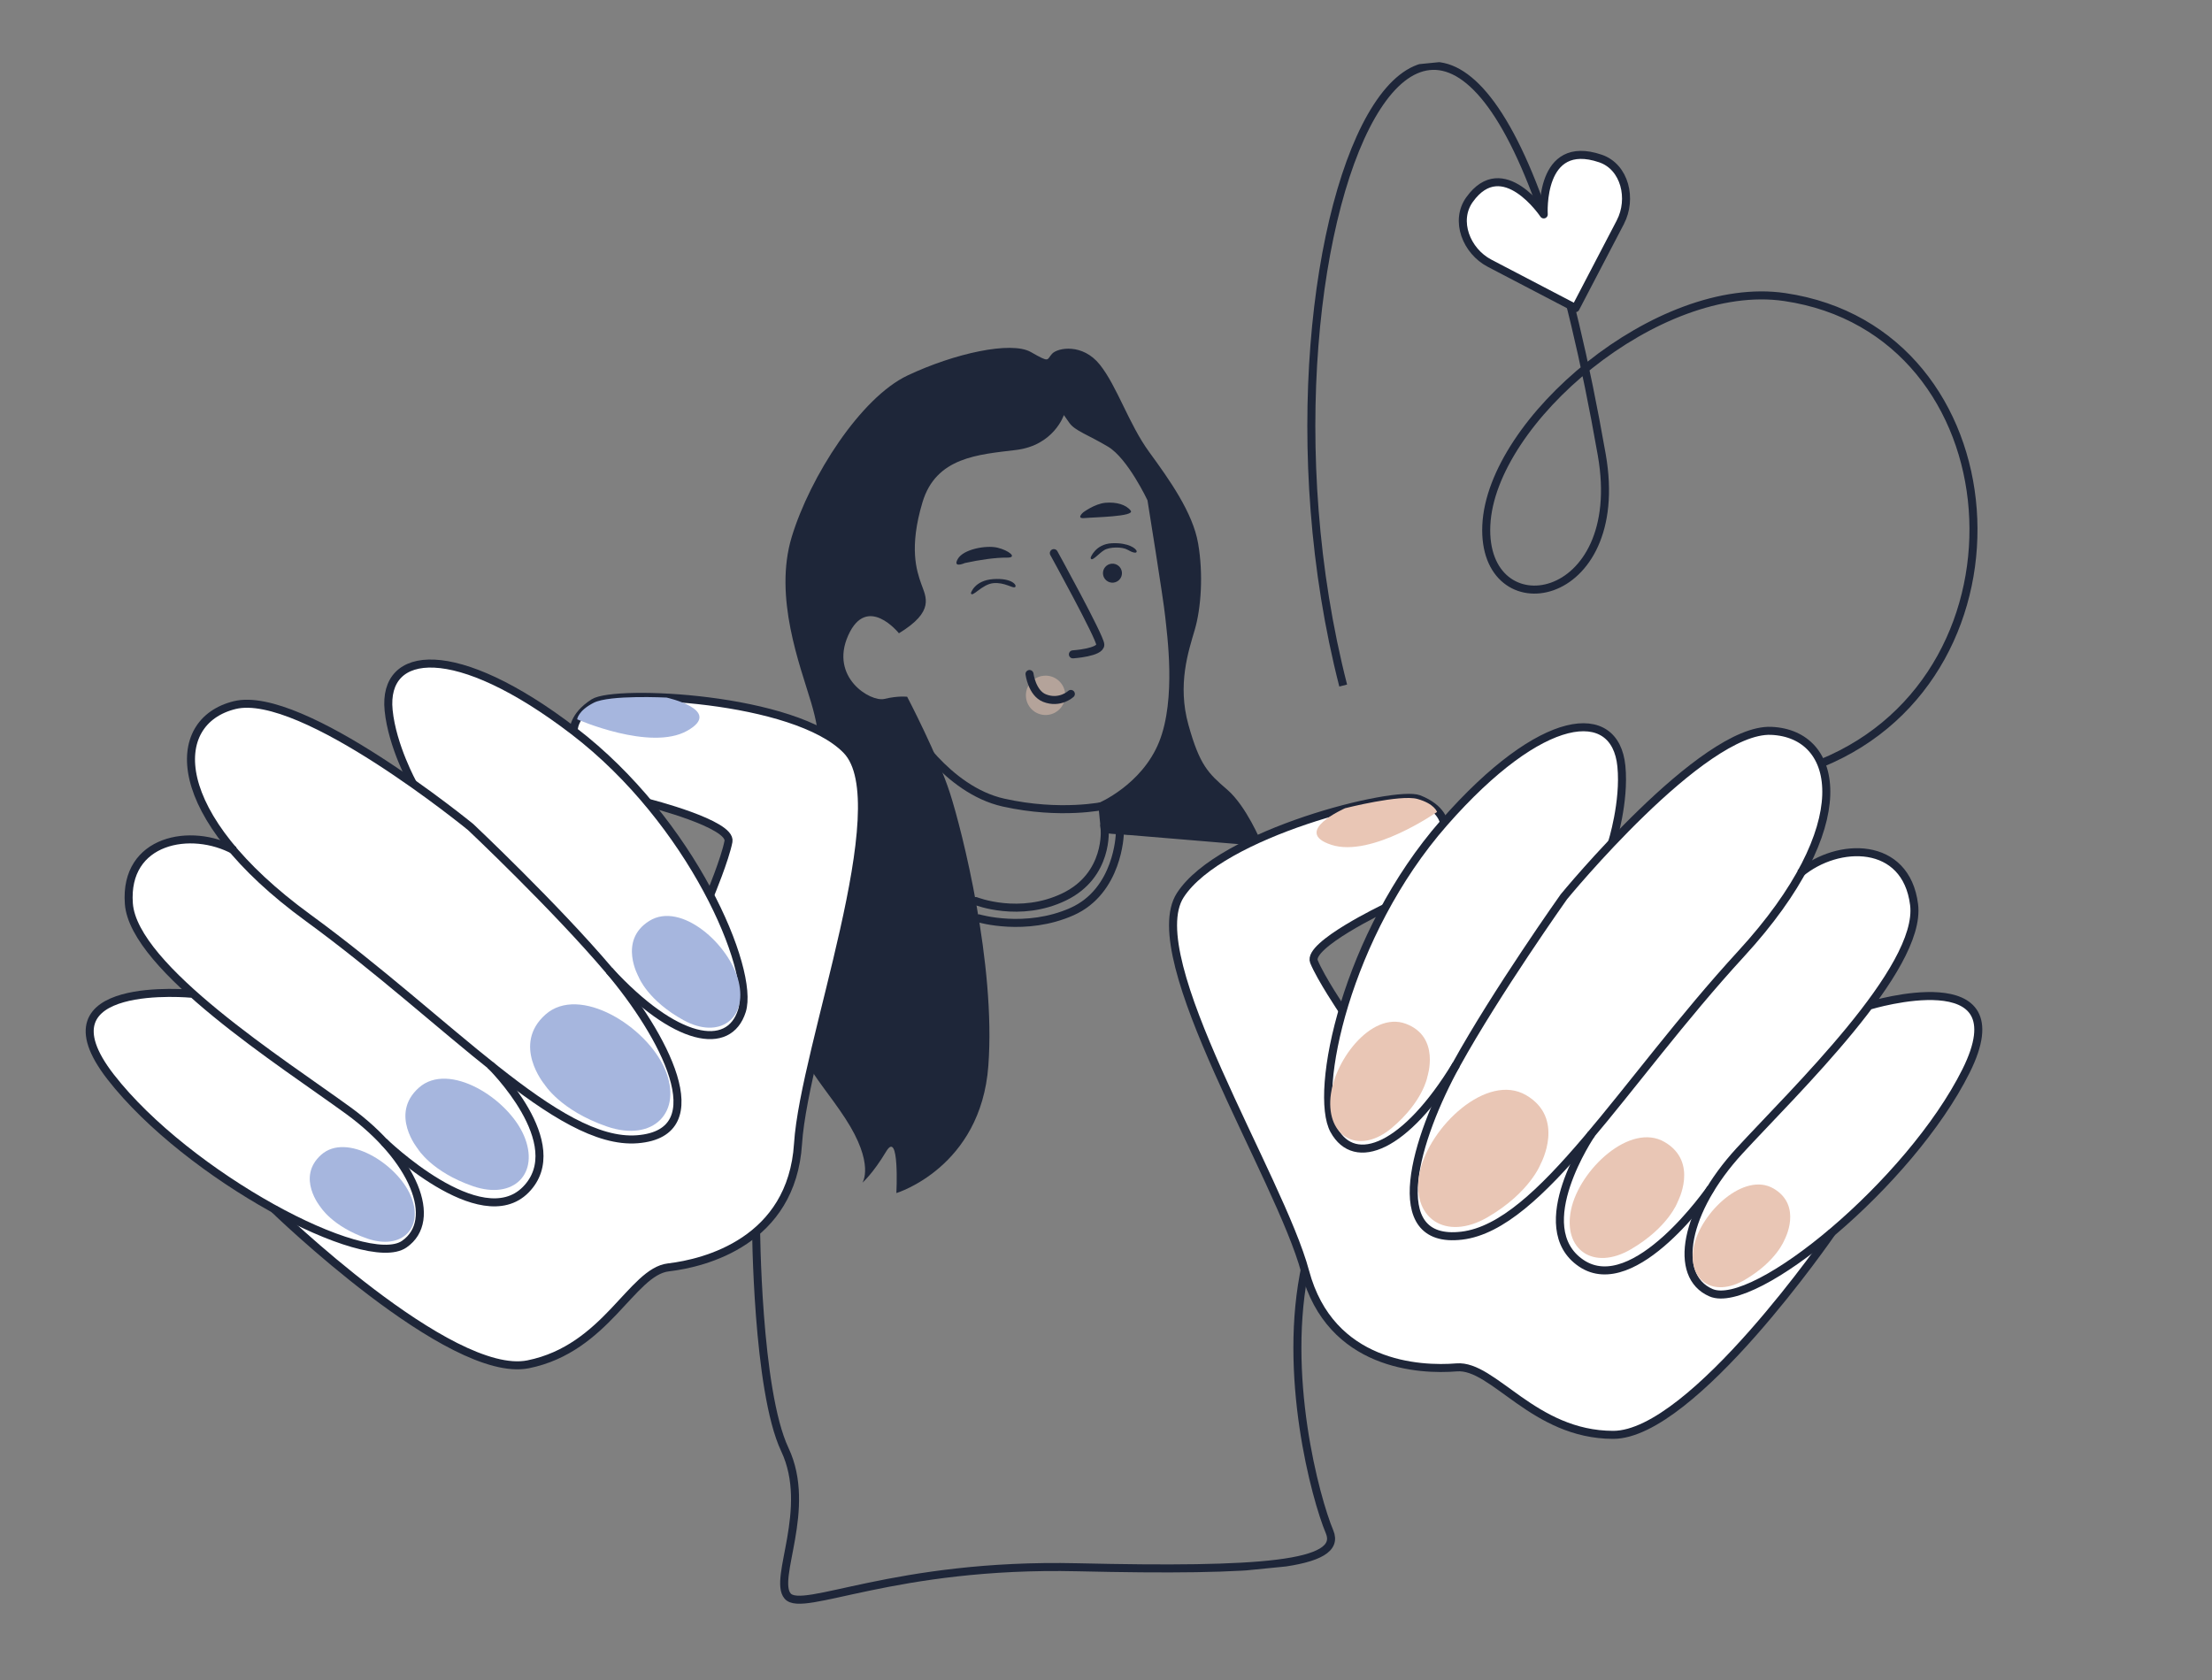 <?xml version="1.0" encoding="UTF-8"?> <svg xmlns="http://www.w3.org/2000/svg" width="1103" height="838" viewBox="0 0 1103 838" fill="none"><rect x="0" y="0" width="1103" height="838" fill="#808080" stroke="none"/><g clip-path="url(#clip0_118_43)"><path d="M651.131 630.745C639.123 685.222 656.027 747.444 662.982 763.962C669.94 780.504 628.648 783.736 537.249 781.616C445.851 779.496 400.171 804.68 392.739 795.959C385.306 787.238 405.315 752.544 391.36 722.93C377.406 693.34 376.999 611.5 376.999 611.5C377.251 587.204 365 562.5 357.5 547.5" stroke="#1E2639" stroke-width="4" stroke-miterlimit="10" stroke-linecap="round"></path><path d="M448.252 315.835C448.252 315.835 432.348 295.921 422.955 316.878C413.561 337.834 434.081 350.214 440.989 348.566C447.895 346.894 452.356 347.486 452.356 347.486C452.356 347.486 467.738 376.934 473.732 395.642C479.75 414.347 496.596 480.834 492.827 531.558C489.057 582.281 446.975 595.002 446.975 595.002C446.975 595.002 448.593 563.072 441.885 574.256C435.178 585.439 430.011 589.851 430.011 589.851C430.011 589.851 436.436 580.669 421.456 557.703C406.479 534.761 391.271 524.285 393.721 487.41C396.169 450.513 406.679 426.027 407.635 401.239C408.59 376.451 409.917 368.738 404.459 350.338C399.001 331.939 385.655 297.812 394.795 267.759C403.936 237.706 429.154 198.307 452.567 187.247C475.981 176.186 504.254 169.987 514.02 175.564C523.786 181.141 521.77 179.488 524.594 176.44C527.416 173.368 539.82 171.102 548.415 181.849C557.011 192.597 562.907 211.53 572.987 225.355C583.066 239.181 594.771 255.564 597.433 270.992C600.095 286.42 598.911 303.337 595.748 314.12C592.585 324.904 587.005 341.39 592.607 361.484C598.212 381.602 602.411 385.614 611.93 393.791C621.449 401.967 628.837 419.935 628.837 419.935L549.065 415.481L547.587 400.586C547.587 400.586 569.3 391.547 577.966 370.037C586.631 348.527 581.849 315.861 581.019 307.495C580.189 299.13 572.184 249.503 572.184 249.503C572.184 249.503 562.397 228.693 552.551 222.787C542.704 216.881 536.034 214.871 533.262 210.935L530.49 206.998C530.49 206.998 525.542 222.098 506.672 224.404C487.802 226.71 466.733 227.935 459.979 250.531C453.226 273.127 457.029 284.543 459.373 291.193C461.716 297.844 466.261 304.854 448.228 315.838L448.252 315.835Z" fill="#1E2639"></path><path d="M481.004 280.839C481.004 280.839 474.85 283.544 477.618 278.72C480.387 273.897 491.699 271.787 497.364 273.126C503.03 274.465 507.655 278.17 502.115 278.094C496.575 278.018 488.369 279.194 481.001 280.816L481.004 280.839Z" fill="#1E2639"></path><path d="M484.145 295.762C484.145 295.762 485.9 289.451 495.289 288.808C504.678 288.165 507.291 291.949 506.171 292.782C505.051 293.615 500.99 290.264 495.273 290.831C489.557 291.398 484.557 298.465 484.145 295.762Z" fill="#1E2639"></path><path d="M543.867 278.042C543.867 278.042 546.208 271.335 554.442 270.927C562.676 270.519 566.666 273.637 566.794 274.924C566.921 276.211 564.647 275.594 562.169 274.131C559.69 272.668 553.412 272.666 550.62 274.339C547.827 276.012 543.956 280.873 543.843 278.044L543.867 278.042Z" fill="#1E2639"></path><path d="M540.053 255.604C540.053 255.604 536.402 258.806 540.832 258.367C545.262 257.927 566.115 257.662 563.821 254.665C561.527 251.668 556.698 250.27 551.236 250.74C545.777 251.233 540.029 255.606 540.029 255.606L540.053 255.604Z" fill="#1E2639"></path><path d="M555.189 290.564C557.793 290.306 559.695 287.983 559.436 285.377C559.178 282.771 556.857 280.868 554.252 281.127C551.647 281.385 549.745 283.707 550.004 286.314C550.263 288.92 552.584 290.823 555.189 290.564Z" fill="#1E2639"></path><path opacity="0.5" d="M522.337 356.545C527.731 356.01 531.669 351.201 531.133 345.804C530.598 340.408 525.791 336.467 520.398 337.002C515.004 337.537 511.066 342.346 511.602 347.743C512.137 353.14 516.944 357.08 522.337 356.545Z" fill="#E9C6B5"></path><path d="M534.998 326.335C534.998 326.335 548.858 325.417 548.658 321.465C548.458 317.514 525.489 275.846 525.489 275.846" stroke="#1E2639" stroke-width="4" stroke-miterlimit="10" stroke-linecap="round"></path><path d="M513.36 336.136C513.36 336.136 514.571 345.667 520.855 348.148C528.491 351.169 533.975 346.076 533.975 346.076" stroke="#1E2639" stroke-width="4" stroke-miterlimit="10" stroke-linecap="round"></path><path d="M453.396 362.215C453.396 362.215 471.799 393.879 500.383 400.26C528.967 406.641 550.78 401.79 550.78 401.79" stroke="#1E2639" stroke-width="4" stroke-miterlimit="10" stroke-linecap="round"></path><path d="M486.569 449.362C486.569 449.362 508.433 458.071 530.738 447.241C553.043 436.411 550.832 413.405 550.832 413.405L628.859 419.908" stroke="#1E2639" stroke-width="4" stroke-miterlimit="10" stroke-linecap="round"></path><path d="M422.128 374.097C396.328 347.536 306.684 343.701 296.097 350.456C285.534 357.208 286.091 364.518 286.091 364.518C227.157 319.416 190.737 323.512 193.813 354.254C195.611 372.126 205.956 390.811 205.956 390.811C178.334 371.338 137.844 346.548 117.065 351.667C91.28 357.98 85.235 387.221 116.141 423.793C94.582 412.575 61.919 418.898 64.279 450.673C65.252 463.862 78.386 479.623 95.79 495.272C81.81 494.493 21.205 493.385 55.229 537.132C74.588 562.046 106.891 586.518 136.559 602.851C136.559 602.851 136.669 602.985 136.773 603.071C136.852 603.135 136.933 603.223 137.038 603.309C137.119 603.397 137.197 603.462 137.278 603.55C137.383 603.636 137.488 603.722 137.595 603.831C137.859 604.07 138.125 604.332 138.313 604.53C138.418 604.616 138.475 604.707 138.528 604.75C138.582 604.816 138.632 604.836 138.632 604.836C152.171 617.644 227.973 687.522 263.323 680.403C302.234 672.57 314.95 634.195 333.26 632.065C351.546 629.937 394.797 619.05 397.907 570.414C401.02 521.801 447.857 400.665 422.08 374.101L422.128 374.097ZM363.244 419.653C361.563 428.412 354.094 446.458 354.094 446.458C346.34 431.583 335.976 415.62 323.205 400.377C323.205 400.377 364.9 410.896 363.244 419.653Z" fill="white"></path><path d="M98.551 495.455C98.551 495.455 97.531 495.364 95.764 495.25Z" fill="white"></path><path d="M116.901 424.175C116.622 424.034 116.391 423.888 116.115 423.771Z" fill="white"></path><path d="M116.901 424.175C95.359 412.402 61.879 418.492 64.253 450.652C66.627 482.811 141.284 530.252 173.774 553.934C206.264 577.617 218.926 608.491 201.572 620.49C182.28 633.813 93.504 586.378 55.203 537.111C16.902 487.843 95.897 495.622 95.897 495.622" stroke="#1E2639" stroke-width="4" stroke-miterlimit="10"></path><path d="M234.71 412.482C234.71 412.482 150.453 343.443 117.039 351.645C83.624 359.847 83.371 406.492 153.643 457.737C223.917 509.005 278.183 571.298 317.801 568.16C357.421 565.046 330.498 515.539 303.742 483.946C276.985 452.354 234.71 412.482 234.71 412.482Z" stroke="#1E2639" stroke-width="4" stroke-miterlimit="10"></path><path d="M303.744 483.97C336.826 519.917 363.484 524.588 369.945 504.139C376.407 483.69 345.004 409.646 286.07 364.544C227.136 319.442 190.716 323.538 193.789 354.256C195.563 372.131 205.911 390.839 205.911 390.839" stroke="#1E2639" stroke-width="4" stroke-miterlimit="10"></path><path d="M136.557 602.827C136.557 602.827 224.433 688.21 263.346 680.401C302.258 672.567 314.974 634.193 333.284 632.063C351.594 629.933 394.818 619.024 397.931 570.411C401.044 521.798 447.88 400.662 422.104 374.099C396.328 347.535 306.636 343.706 296.073 350.458C285.51 357.211 286.067 364.52 286.067 364.52" stroke="#1E2639" stroke-width="4" stroke-miterlimit="10"></path><path d="M354.07 446.46C354.07 446.46 361.566 428.435 363.244 419.653C364.924 410.894 323.206 400.377 323.206 400.377" stroke="#1E2639" stroke-width="4" stroke-miterlimit="10"></path><path d="M191.401 569.393C191.401 569.393 239.559 616.19 262.139 593.347C284.717 570.481 244.466 531.13 244.466 531.13" stroke="#1E2639" stroke-width="4" stroke-miterlimit="10"></path><path d="M558.375 415.977C558.375 415.977 557.634 444.378 534.503 454.641C511.348 464.905 488.075 457.997 488.075 457.997" stroke="#1E2639" stroke-width="4" stroke-miterlimit="10" stroke-linecap="round"></path><path d="M159.801 601.94C159.801 601.94 147.533 587.153 160.174 575.886C172.84 564.641 197.945 580.32 204.77 596.25C211.595 612.179 200.543 623.697 183.108 617.678C165.673 611.658 159.799 601.916 159.799 601.916L159.801 601.94Z" fill="#A6B6DE"></path><path d="M208.432 573.046C208.432 573.046 194.006 555.657 208.882 542.435C223.758 529.214 253.274 547.656 261.264 566.358C269.28 585.081 256.312 598.619 235.815 591.556C215.341 584.49 208.408 573.048 208.408 573.048L208.432 573.046Z" fill="#A6B6DE"></path><path d="M271.473 540.772C271.473 540.772 255.079 521.003 271.988 505.967C288.896 490.931 322.439 511.886 331.551 533.172C340.663 554.458 325.905 569.834 302.617 561.797C279.329 553.759 271.471 540.748 271.471 540.748L271.473 540.772Z" fill="#A6B6DE"></path><path d="M318.566 487.409C318.566 487.409 307.994 469.108 323.783 459.262C339.571 449.415 363.895 471.045 368.332 489.57C372.768 508.095 358.675 518.543 340.895 508.803C323.115 499.064 318.543 487.411 318.543 487.411L318.566 487.409Z" fill="#A6B6DE"></path><path d="M287.777 358.719C287.777 358.719 324.271 374.76 342.637 364.465C361.003 354.17 332.381 347.89 332.381 347.89C332.381 347.89 303.974 346.449 296.098 350.456C288.197 354.465 287.801 358.716 287.801 358.716L287.777 358.719Z" fill="#A6B6DE"></path><path d="M650.627 633.899C663.235 680.952 707.76 683.151 726.131 681.641C744.503 680.13 764.538 715.254 804.206 715.288C840.266 715.319 900.853 631.904 911.61 616.685C911.61 616.685 911.631 616.658 911.695 616.58C911.738 616.527 911.8 616.425 911.862 616.323C912.034 616.113 912.244 615.803 912.43 615.496C912.513 615.368 912.599 615.263 912.685 615.158C912.747 615.056 912.809 614.953 912.873 614.874C912.959 614.77 913.021 614.667 913.085 614.589C913.171 614.484 913.212 614.408 913.255 614.355C939.131 592.485 965.996 562.165 980.077 533.908C1004.84 484.326 945.633 497.326 932.079 500.837C946.068 482.072 955.85 464.061 954.209 450.915C950.276 419.295 917.006 419.492 898.075 434.753C921.19 392.819 909.516 365.362 882.991 364.216C861.611 363.281 826.808 395.544 803.529 420.069C803.529 420.069 809.976 399.718 808.25 381.839C805.224 351.116 768.708 354.235 719.789 410.041C719.789 410.041 718.898 402.765 707.214 398.22C695.506 393.678 608.341 415.062 588.289 446.174C568.237 477.286 637.971 586.852 650.579 633.904L650.627 633.899ZM690.497 452.515C680.997 469.969 673.973 487.658 669.27 503.769C669.27 503.769 658.398 487.543 655.029 479.285C651.66 471.027 690.497 452.515 690.497 452.515Z" fill="white"></path><path d="M932.124 500.809C930.411 501.243 929.432 501.557 929.432 501.557Z" fill="white"></path><path d="M898.12 434.724C897.872 434.893 897.674 435.081 897.429 435.274Z" fill="white"></path><path d="M897.626 435.568C916.433 419.79 950.457 419.181 954.451 451.179C958.445 483.178 894.57 544.368 867.369 573.975C840.168 603.583 833.822 636.343 853.197 644.697C874.731 653.967 952.451 590.007 980.32 534.172C1008.19 478.337 932.264 501.493 932.264 501.493" stroke="#1E2639" stroke-width="4" stroke-miterlimit="10"></path><path d="M779.793 447.263C779.793 447.263 848.836 363.009 883.21 364.483C917.585 365.957 927.002 411.641 868.175 475.699C809.349 539.782 768.386 611.525 728.925 616.236C689.465 620.971 706.132 567.138 726.156 530.903C746.18 494.667 779.793 447.263 779.793 447.263Z" stroke="#1E2639" stroke-width="4" stroke-miterlimit="10"></path><path d="M726.179 530.9C700.809 572.648 675.589 582.468 665.234 563.688C654.879 544.908 671.115 466.136 720.034 410.33C768.952 354.523 805.467 351.38 808.492 382.103C810.266 399.978 803.798 420.355 803.798 420.355" stroke="#1E2639" stroke-width="4" stroke-miterlimit="10"></path><path d="M913.471 614.599C913.471 614.599 844.093 715.589 804.404 715.581C764.712 715.549 744.7 680.423 726.329 681.934C707.957 683.444 663.432 681.245 650.824 634.193C638.216 587.14 568.482 477.574 588.534 446.462C608.586 415.35 695.775 393.965 707.459 398.509C719.143 403.053 720.034 410.33 720.034 410.33" stroke="#1E2639" stroke-width="4" stroke-miterlimit="10"></path><path d="M669.464 504.038C669.464 504.038 658.572 487.838 655.2 479.557C651.831 471.299 690.669 452.787 690.669 452.787" stroke="#1E2639" stroke-width="4" stroke-miterlimit="10"></path><path d="M853.125 592.597C853.125 592.597 815.106 647.948 788.476 629.989C761.843 612.006 793.574 565.511 793.574 565.511" stroke="#1E2639" stroke-width="4" stroke-miterlimit="10"></path><path d="M889.873 618.216C889.873 618.216 898.994 601.306 884.386 592.744C869.756 584.208 848.223 604.516 844.662 621.476C841.102 638.436 854.202 647.557 870.114 638.228C886.026 628.899 889.87 618.192 889.87 618.192L889.873 618.216Z" fill="#E9C6B5"></path><path d="M836.513 599.469C836.513 599.469 847.239 579.583 830.055 569.544C812.87 559.504 787.555 583.389 783.397 603.297C779.218 623.23 794.594 633.955 813.303 623C831.988 612.048 836.537 599.466 836.537 599.466L836.513 599.469Z" fill="#E9C6B5"></path><path d="M768.358 580.216C768.358 580.216 780.547 557.61 761.012 546.192C741.478 534.773 712.709 561.913 707.959 584.574C703.206 607.212 720.701 619.411 741.955 606.953C763.208 594.494 768.356 580.192 768.356 580.192L768.358 580.216Z" fill="#E9C6B5"></path><path d="M711.694 537.151C711.694 537.151 718.463 517.129 701.047 510.579C683.631 504.028 664.033 530.017 663.325 549.052C662.616 568.088 678.488 575.562 694.007 562.517C709.526 549.473 711.718 537.149 711.718 537.149L711.694 537.151Z" fill="#E9C6B5"></path><path d="M716.587 404.92C716.587 404.92 683.958 427.821 663.927 421.338C643.896 414.854 670.725 403.07 670.725 403.07C670.725 403.07 698.294 396.073 706.804 398.454C715.339 400.832 716.563 404.922 716.563 404.922L716.587 404.92Z" fill="#E9C6B5"></path><path d="M669.776 341.888C610.535 110.725 731.174 -158.435 798.707 226.803C812.031 302.882 738.749 314.127 741.147 261.951C743.545 209.775 826.879 138.88 889.929 148.146C1005.9 165.203 1017.88 335.809 908.217 380.629" stroke="#1E2639" stroke-width="4" stroke-miterlimit="10"></path><path d="M808.018 110.74L807.35 112.009L785.626 153.66L743.996 131.92L742.727 131.251C731.235 125.244 725.21 110.102 732.774 99.555C749.379 76.367 769.779 106.93 769.779 106.93C769.779 106.93 767.371 68.612 798.041 79.046C810.314 83.219 813.997 99.244 807.994 110.742L808.018 110.74Z" fill="white" stroke="#1E2639" stroke-width="4" stroke-linejoin="round"></path></g><defs><clipPath id="clip0_118_43"><rect width="1035" height="739" fill="white" transform="translate(0 102.224) rotate(-5.668)"></rect></clipPath></defs></svg> 